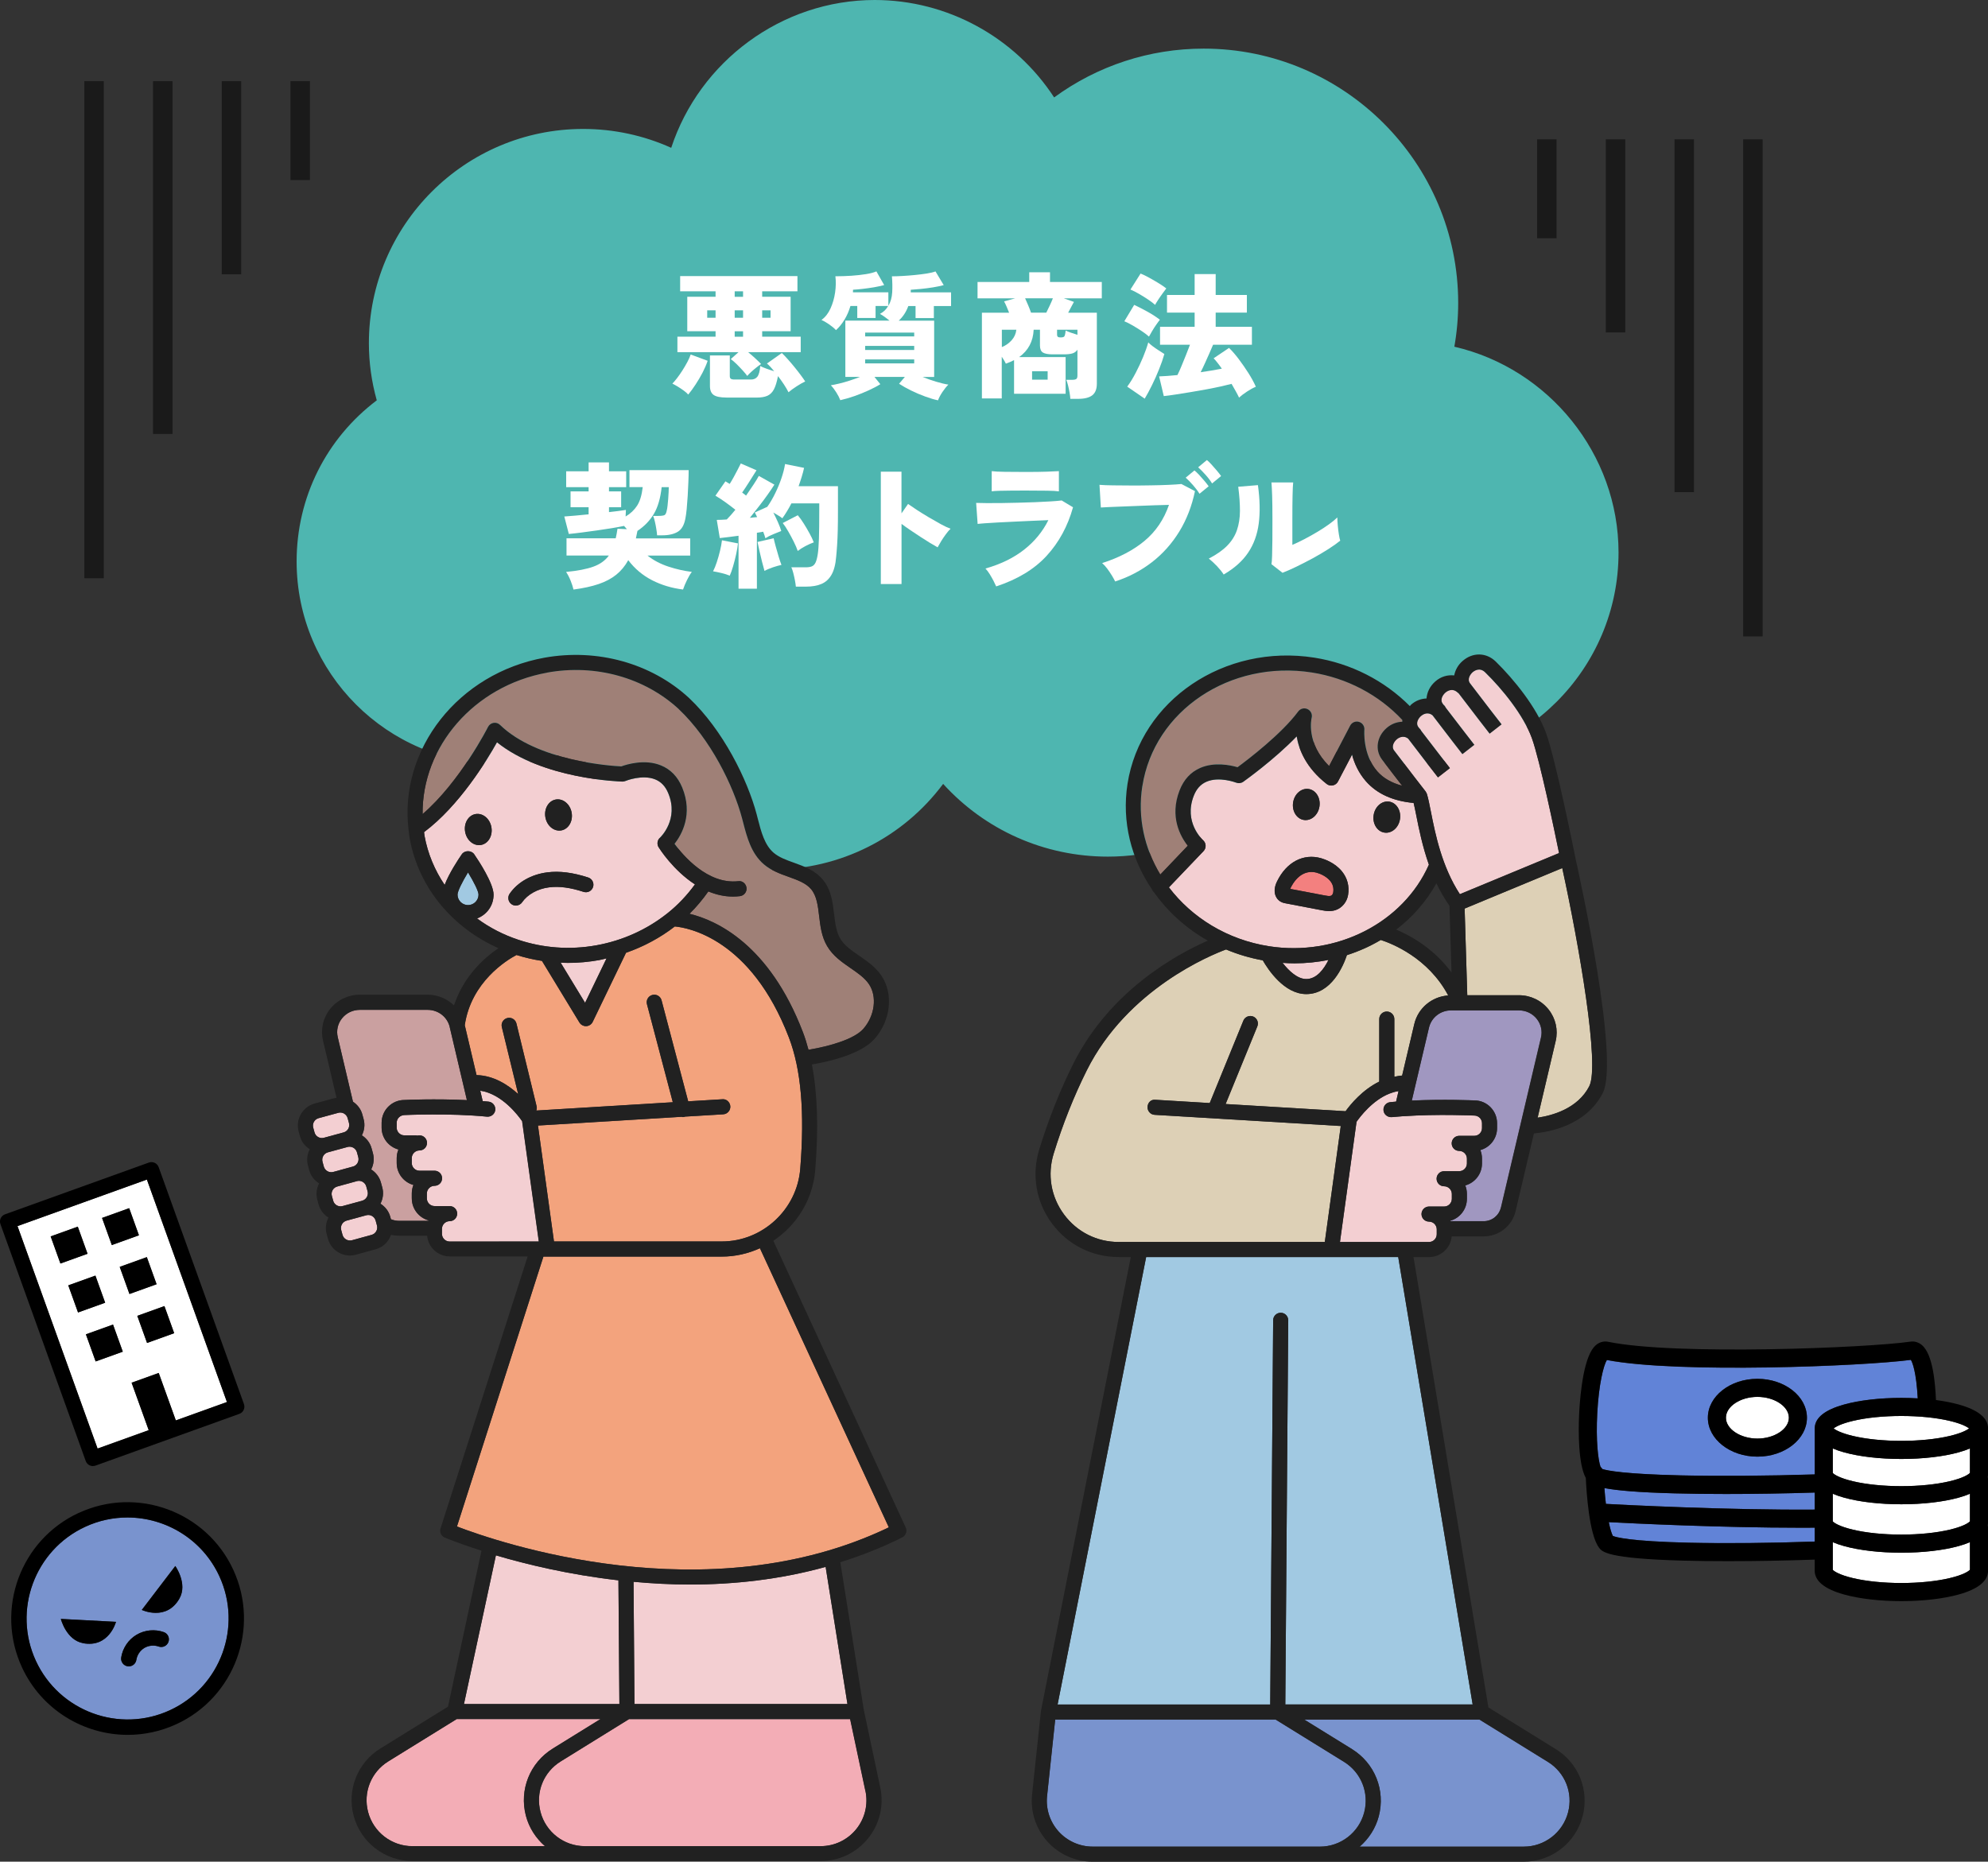 <?xml version="1.0" encoding="UTF-8"?><svg id="_レイヤー_2" xmlns="http://www.w3.org/2000/svg" viewBox="0 0 413.73 387.52"><rect x="0" y="0" width="413.73" height="387.52" fill="#333333" stroke="none"/><defs><style>.cls-1{fill:#9f8077;}.cls-2{fill:#4eb6b0;}.cls-3{fill:#7993ce;}.cls-4{fill:#f3a37d;}.cls-5{fill:#fff;}.cls-6{fill:#f3cfd2;}.cls-7{fill:#f3807f;}.cls-8{fill:#a097c0;}.cls-9{fill:#ddd0b6;}.cls-10{fill:#212121;}.cls-11{fill:#1a1a1a;}.cls-12{fill:#caa0a0;}.cls-13{fill:#6183d7;}.cls-14{fill:#a1c9e2;}.cls-15{fill:#f3adb6;}</style></defs><g id="_レイヤー_3"><rect class="cls-11" x="319.89" y="29" width="4.05" height="20.59"/><rect class="cls-11" x="334.19" y="29" width="4.05" height="40.2"/><rect class="cls-11" x="348.49" y="29" width="4.05" height="73.44"/><rect class="cls-11" x="362.78" y="29" width="4.05" height="103.47"/><rect class="cls-11" x="60.45" y="16.89" width="4.05" height="20.59"/><rect class="cls-11" x="46.15" y="16.89" width="4.05" height="40.2"/><rect class="cls-11" x="31.85" y="16.89" width="4.05" height="73.44"/><rect class="cls-11" x="17.55" y="16.89" width="4.05" height="103.47"/><path class="cls-2" d="M302.67,72.17c.53-3.01.8-6.05.8-9.09,0-29.21-23.76-52.96-52.97-52.96-11.28,0-22.11,3.57-31.12,10.16C211.23,7.78,197.21,0,182.04,0c-19.39,0-36.45,12.8-42.35,30.77-5.72-2.58-11.95-3.93-18.33-3.93-24.59,0-44.59,20-44.59,44.6,0,4.01.55,7.99,1.64,11.89-10.52,7.95-16.68,20.2-16.68,33.53,0,23.23,18.9,42.13,42.12,42.13,5.67,0,11.27-1.16,16.48-3.38,7.3,15.42,22.79,25.4,40.28,25.4,14.28,0,27.34-6.67,35.67-17.84,8.72,9.6,21.04,15.14,34.28,15.14,17.36,0,33.13-9.74,41.07-24.8,6.47,3.6,13.7,5.48,21.22,5.48,24.26,0,43.99-19.73,43.99-43.97,0-20.57-14.58-38.33-34.16-42.85Z"/><path class="cls-14" d="M97.4,181.59c-1.2,1.96-2.18,3.92-2.18,4.63,0,1.2.98,2.18,2.18,2.18s2.19-.98,2.19-2.18c0-.7-.99-2.67-2.19-4.63Z"/><path class="cls-6" d="M107.94,195.64c5.01,1.66,10.56,2.15,16.23,1.12,5.44-.98,10.48-3.29,14.65-6.59.04-.04.1-.07.14-.11,2.16-1.73,4.05-3.75,5.67-5.97-4.54-2.95-7.37-7.43-7.56-7.73-.4-.64-.28-1.47.27-1.98.16-.15,4-3.85,1.73-9.28-.6-1.43-1.48-2.37-2.7-2.86-2.69-1.1-6.15.31-6.19.32-.21.09-.42.12-.65.13-.71-.02-16.59-.53-26.1-8.18-2.18,3.91-7.87,13.24-15.18,18.7.04.24.05.49.09.73.68,3.77,2.15,7.22,4.2,10.26.9-2.39,2.84-5.33,3.57-6.38.58-.85,2-.85,2.58,0,.95,1.37,4.03,6.03,4.03,8.4s-1.43,4.19-3.44,4.96c2.58,1.91,5.5,3.41,8.64,4.45,0,0,0,0,.01,0ZM100.12,175.88c-1.51.27-2.99-.94-3.31-2.72-.32-1.77.64-3.43,2.15-3.71,1.51-.27,2.99.94,3.31,2.72.32,1.77-.64,3.43-2.15,3.71ZM115.65,166.43c1.51-.27,2.99.94,3.31,2.72.32,1.77-.64,3.43-2.15,3.71-1.51.27-2.99-.94-3.31-2.72-.32-1.77.64-3.43,2.15-3.71ZM106.47,188.22c-.71-.49-.89-1.47-.4-2.18,1.66-2.41,4.52-4.03,7.83-4.45,2.53-.32,5.31.03,8.52,1.07.82.27,1.27,1.16,1.01,1.98-.27.82-1.14,1.28-1.98,1.01-2.75-.9-5.08-1.21-7.15-.94-2.39.3-4.5,1.47-5.64,3.12-.3.44-.79.68-1.29.68-.31,0-.62-.09-.89-.28Z"/><path class="cls-6" d="M73.44,242.83c.42-.11.76-.38.97-.75.21-.37.27-.8.15-1.22l-.27-.99c-.19-.71-.84-1.18-1.55-1.18-.14,0-.28.02-.42.06l-4.08,1.11c-.85.23-1.36,1.12-1.12,1.97l.27.99c.23.85,1.12,1.35,1.97,1.12l4.08-1.12Z"/><path class="cls-4" d="M107.84,227.74l-3.4-13.94c-.21-.84.31-1.69,1.15-1.89.84-.21,1.69.31,1.89,1.15l4.2,17.24c.07.3.03.59-.06.87l28.4-1.73-5.38-20.41c-.22-.84.28-1.7,1.12-1.92.85-.23,1.7.28,1.92,1.12l5.54,21.02,7.11-.43c.84-.1,1.61.61,1.66,1.47.05.86-.61,1.61-1.47,1.66l-7.96.48s-.07.04-.11.05c-.13.04-.27.05-.4.05-.07,0-.12-.05-.18-.06l-29.91,1.82,3.33,24.13h34.92c8.47,0,15.65-6.64,16.33-15.11.95-11.78.18-20.72-2.36-27.34-7.92-20.65-21.12-22.88-23.74-23.12-3.03,2.34-6.47,4.19-10.16,5.48l-6.93,14.38c-.25.52-.76.86-1.34.89-.03,0-.05,0-.08,0-.55,0-1.05-.29-1.34-.75l-7.8-12.83c-1.81-.27-3.58-.69-5.3-1.23-2.01,1.06-9.43,5.59-10.76,14.61l2.45,10.39c3.54.09,6.52,2,8.67,3.95Z"/><path class="cls-6" d="M116.68,200.37l5.09,8.37,4.47-9.26c-.51.11-1,.26-1.51.35-2.21.4-4.4.59-6.56.59-.5,0-.98-.04-1.48-.06Z"/><path class="cls-6" d="M71.51,235.72c.41-.11.76-.38.97-.75.21-.37.27-.8.15-1.22l-.27-.99c-.11-.41-.38-.76-.75-.97-.25-.14-.52-.21-.79-.21-.14,0-.29.02-.43.06l-4.08,1.11c-.85.23-1.36,1.12-1.12,1.97l.27.99c.11.41.38.76.75.97.37.21.8.27,1.22.15l4.08-1.11Z"/><path class="cls-1" d="M101.57,151.3c.23-.44.65-.76,1.14-.84.49-.09,1,.07,1.35.42,7.72,7.5,22.91,8.53,25.24,8.64,1.16-.42,4.89-1.58,8.24-.21,2.01.82,3.49,2.35,4.42,4.56,2.35,5.63-.11,9.9-1.58,11.77,1.77,2.41,6.88,8.47,13.24,7.78.85-.15,1.64.51,1.74,1.37.1.86-.51,1.64-1.37,1.74-.49.06-.98.09-1.46.09-1.83,0-3.54-.42-5.11-1.07-1.17,1.66-2.47,3.23-3.92,4.65,5.62,1.37,16.59,6.36,23.6,24.65.44,1.15.81,2.39,1.16,3.66,4.53-.76,9.55-2.23,11.42-4.37,2.39-2.73,2.89-6.73,1.16-9.29-.89-1.32-2.31-2.3-3.81-3.33-1.81-1.25-3.68-2.54-4.89-4.59-1.16-1.96-1.42-4.16-1.67-6.29-.26-2.14-.5-4.16-1.66-5.55-1.07-1.28-2.81-1.91-4.66-2.57-1.79-.64-3.64-1.31-5.19-2.63-2.62-2.25-3.51-5.66-4.29-8.67l-.24-.91c-1.81-6.83-6.59-16.5-13.19-22.73,0,0,0-.01-.01-.02-7.12-6.55-17.32-9.38-27.35-7.57-15.29,2.77-26.08,15.48-25.93,29.45,7.81-6.72,13.56-18.02,13.62-18.15Z"/><path class="cls-4" d="M150.2,261.57h-37.11l-17.99,56.17c8.12,3.12,51.96,18.39,89.88.18l-26.83-58.1c-2.44,1.11-5.13,1.74-7.95,1.74Z"/><path class="cls-6" d="M75.39,249.94c.85-.23,1.36-1.12,1.12-1.97l-.27-.99c-.11-.42-.38-.76-.75-.97-.25-.14-.52-.21-.79-.21-.14,0-.29.02-.42.06l-4.08,1.12c-.41.11-.76.38-.97.75-.21.37-.27.8-.15,1.22l.27.99c.11.41.38.76.75.97.37.21.8.27,1.22.15l4.08-1.11Z"/><path class="cls-12" d="M85.7,249.45v-1.02c0-.63.12-1.23.34-1.77-2-.55-3.48-2.39-3.48-4.57v-1.02c0-.63.13-1.24.36-1.79-2.01-.55-3.5-2.37-3.5-4.55v-1.02c0-2.61,2.13-4.74,4.74-4.74.26-.01,6.44-.29,13.01.03l-3.56-15.13s0-.01,0-.02v-.05c-.51-2.11-2.4-3.59-4.61-3.59h-14.11c-1.47,0-2.83.65-3.73,1.79-.88,1.1-1.19,2.52-.87,3.89l3.16,13.41s0,.01,0,.02c.93.63,1.64,1.53,1.95,2.63l.27.99c.31,1.15.17,2.34-.36,3.39.96.61,1.71,1.55,2.03,2.73l.27.98c.31,1.15.17,2.34-.36,3.39.96.61,1.71,1.55,2.03,2.74l.27.98c.32,1.15.17,2.35-.37,3.41.99.63,1.73,1.57,2.04,2.72l.14.52c.54.21,1.11.33,1.69.33h6.11s.01-.06.03-.09c-2-.55-3.48-2.39-3.48-4.57Z"/><path class="cls-6" d="M108.67,233.4c-.8-1.16-4.18-5.7-8.73-6.37l.51,2.17c.41.03.81.07,1.21.11.86.09,1.49.86,1.41,1.72-.09.87-.86,1.48-1.72,1.41-7.72-.77-17.02-.34-17.12-.34-.96,0-1.68.72-1.68,1.61v1.02c0,.88.72,1.6,1.6,1.6h2.42c.08,0,.16.04.24.05.16-.02.31-.05.48-.05.87,0,1.57.7,1.57,1.57s-.7,1.57-1.57,1.57-1.6.72-1.6,1.6v1.02c0,.88.72,1.6,1.6,1.6h3.14c.87,0,1.57.7,1.57,1.57s-.7,1.57-1.57,1.57-1.6.72-1.6,1.6v1.02c0,.88.72,1.6,1.6,1.6h3.14c.87,0,1.57.7,1.57,1.57s-.7,1.57-1.57,1.57-1.6.72-1.6,1.61v1.02c0,.89.72,1.61,1.6,1.61h18.55l-3.47-25.02Z"/><path class="cls-6" d="M78.18,254.09c-.11-.41-.38-.76-.75-.97-.25-.14-.51-.21-.79-.21-.14,0-.29.02-.43.06l-4.08,1.11c-.85.23-1.36,1.12-1.12,1.97l.27.99c.23.86,1.12,1.35,1.97,1.13l4.08-1.12c.41-.11.76-.38.97-.75.21-.37.27-.8.15-1.22l-.27-.99Z"/><path class="cls-15" d="M130.93,357.84l-14.23,8.81c-3.59,2.22-5.28,6.46-4.2,10.53,1.1,4.19,4.89,7.11,9.22,7.11h49.07c2.89,0,5.59-1.29,7.41-3.53,1.82-2.25,2.52-5.16,1.92-7.98l-3.17-14.93h-46Z"/><path class="cls-6" d="M143.64,329.82c-4.07,0-8-.22-11.79-.57l.19,25.44h44.32l-4.54-28.54c-9.55,2.65-19.14,3.67-28.19,3.67Z"/><path class="cls-15" d="M115.04,363.98l9.92-6.14h-29.92l-14.24,8.81c-3.59,2.22-5.28,6.46-4.2,10.54,1.1,4.18,4.89,7.11,9.22,7.11h27.59c-1.87-1.63-3.3-3.78-3.97-6.31-1.43-5.42.82-11.05,5.59-14Z"/><path class="cls-6" d="M128.71,328.95c-10.26-1.17-19.11-3.31-25.51-5.2l-6.65,30.95h32.35l-.2-25.75Z"/><path class="cls-10" d="M116.82,172.85c1.51-.27,2.47-1.93,2.15-3.71-.32-1.77-1.8-2.99-3.31-2.72-1.51.27-2.47,1.93-2.15,3.71.32,1.77,1.8,2.99,3.31,2.72Z"/><path class="cls-10" d="M98.95,169.45c-1.51.27-2.47,1.93-2.15,3.71.32,1.77,1.8,2.99,3.31,2.72,1.51-.27,2.47-1.93,2.15-3.71-.32-1.77-1.8-2.99-3.31-2.72Z"/><path class="cls-10" d="M114.29,184.7c2.07-.27,4.4.05,7.15.94.84.27,1.71-.18,1.98-1.01.27-.82-.18-1.71-1.01-1.98-3.2-1.04-5.99-1.4-8.52-1.07-3.31.42-6.17,2.04-7.83,4.45-.49.71-.31,1.69.4,2.18.27.19.58.28.89.28.5,0,.99-.24,1.29-.68,1.14-1.66,3.25-2.82,5.64-3.12Z"/><path class="cls-10" d="M160.91,258.3c4.86-3.23,8.25-8.56,8.75-14.73.71-8.72.47-15.97-.69-21.99,3.88-.67,10.3-2.2,13.07-5.37,3.35-3.83,3.94-9.35,1.4-13.11-1.22-1.81-2.95-3-4.63-4.16-1.6-1.1-3.11-2.15-3.96-3.6-.82-1.4-1.04-3.18-1.26-5.07-.3-2.5-.61-5.09-2.37-7.19-1.61-1.93-3.85-2.73-6.01-3.51-1.6-.57-3.1-1.12-4.21-2.07-1.88-1.61-2.6-4.38-3.29-7.07l-.24-.93c-1.92-7.25-7.02-17.55-14.06-24.2,0,0,0-.02-.02-.02-7.84-7.23-19.08-10.35-30.07-8.38-17.94,3.25-30.24,19.02-28.31,35.69,0,.12.01.24.05.36.07.51.1,1.02.19,1.53,1.89,10.43,9.04,18.68,18.48,22.89-2.94,1.99-7.24,5.81-9.25,11.91-1.43-1.38-3.36-2.23-5.49-2.23h-14.11c-2.43,0-4.69,1.09-6.19,2.98-1.47,1.86-2.01,4.25-1.47,6.55l2.81,11.93c-.16.03-.32.04-.47.08l-4.08,1.11c-2.52.69-4.02,3.3-3.33,5.82l.27.99c.31,1.14,1.05,2.08,2.04,2.71-.52,1.02-.7,2.22-.37,3.41l.27.99c.32,1.18,1.09,2.09,2.05,2.71-.55,1.06-.69,2.26-.37,3.42l.27.99c.31,1.14,1.05,2.08,2.04,2.71-.52,1.02-.7,2.22-.37,3.41l.27.99c.57,2.11,2.49,3.49,4.58,3.49.41,0,.83-.05,1.24-.17l4.08-1.12c1.22-.33,2.24-1.12,2.87-2.23.14-.25.25-.51.35-.78.55.12,1.11.18,1.68.18h5.84c.22,2.41,2.23,4.31,4.7,4.31h16.22l-18.13,56.61c-.25.77.13,1.6.88,1.92.12.05,2.93,1.22,7.64,2.73l-6.97,32.46-14.05,8.69c-4.77,2.95-7.02,8.58-5.59,14,1.46,5.56,6.5,9.45,12.25,9.45h84.95c3.84,0,7.43-1.71,9.85-4.7,2.42-2.98,3.35-6.85,2.55-10.61l-3.42-16.13-4.89-30.76c4.34-1.37,8.65-3.04,12.89-5.18.76-.38,1.08-1.29.72-2.06l-27.56-59.69ZM113.88,140c10.03-1.82,20.23,1.02,27.35,7.57,0,0,0,.01.01.02,6.6,6.23,11.38,15.91,13.19,22.73l.24.91c.78,3.01,1.66,6.42,4.29,8.67,1.54,1.32,3.4,1.99,5.19,2.63,1.85.67,3.6,1.3,4.66,2.57,1.16,1.39,1.41,3.41,1.66,5.55.25,2.13.51,4.33,1.67,6.29,1.2,2.05,3.08,3.34,4.89,4.59,1.5,1.04,2.92,2.01,3.81,3.33,1.73,2.56,1.23,6.55-1.16,9.29-1.87,2.13-6.89,3.61-11.42,4.37-.34-1.28-.71-2.51-1.16-3.66-7.01-18.29-17.98-23.28-23.6-24.65,1.45-1.42,2.74-2.99,3.92-4.65,1.57.65,3.28,1.07,5.11,1.07.48,0,.97-.03,1.46-.09.86-.1,1.48-.88,1.37-1.74-.1-.86-.89-1.53-1.74-1.37-6.36.69-11.47-5.37-13.24-7.78,1.47-1.87,3.92-6.14,1.58-11.77-.92-2.21-2.41-3.75-4.42-4.56-3.35-1.37-7.09-.21-8.24.21-2.33-.11-17.52-1.14-25.24-8.64-.36-.35-.86-.51-1.35-.42-.49.08-.92.4-1.14.84-.06.13-5.81,11.43-13.62,18.15-.15-13.97,10.64-26.68,25.93-29.45ZM97.4,188.4c-1.2,0-2.18-.98-2.18-2.18,0-.7.99-2.66,2.18-4.63,1.2,1.96,2.19,3.92,2.19,4.63,0,1.2-.98,2.18-2.19,2.18ZM99.28,191.18c2-.76,3.44-2.69,3.44-4.96s-3.09-7.03-4.03-8.4c-.58-.85-2-.85-2.58,0-.72,1.04-2.67,3.98-3.57,6.38-2.05-3.04-3.52-6.49-4.2-10.26-.04-.24-.05-.49-.09-.73,7.3-5.46,13-14.79,15.18-18.7,9.51,7.65,25.4,8.16,26.1,8.18.23,0,.45-.04.65-.13.03-.02,3.49-1.42,6.19-.32,1.22.5,2.11,1.43,2.7,2.86,2.27,5.44-1.57,9.14-1.73,9.28-.55.51-.67,1.34-.27,1.98.18.29,3.01,4.78,7.56,7.73-1.62,2.23-3.51,4.25-5.67,5.97-.05.04-.1.07-.14.11-4.17,3.3-9.21,5.6-14.65,6.59-5.67,1.03-11.22.54-16.23-1.12,0,0,0,0-.01,0-3.14-1.04-6.05-2.54-8.64-4.45ZM126.23,199.49l-4.47,9.26-5.09-8.37c.49.02.98.06,1.48.06,2.16,0,4.36-.19,6.56-.59.51-.09,1.01-.24,1.51-.35ZM107.49,198.78c1.72.54,3.48.95,5.3,1.23l7.8,12.83c.29.47.8.75,1.34.75.02,0,.05,0,.08,0,.57-.03,1.09-.37,1.34-.89l6.93-14.38c3.69-1.29,7.13-3.13,10.16-5.48,2.63.24,15.82,2.47,23.74,23.12,2.54,6.62,3.31,15.57,2.36,27.34-.68,8.47-7.86,15.11-16.33,15.11h-34.92l-3.33-24.13,29.91-1.82c.07,0,.12.06.18.06.13,0,.27-.02.4-.05.04-.01.07-.04.11-.05l7.96-.48c.86-.05,1.52-.8,1.47-1.66-.05-.86-.82-1.57-1.66-1.47l-7.11.43-5.54-21.02c-.22-.83-1.07-1.35-1.92-1.12-.84.22-1.34,1.08-1.12,1.92l5.38,20.41-28.4,1.73c.09-.27.14-.56.06-.87l-4.2-17.24c-.21-.84-1.06-1.36-1.89-1.15-.84.21-1.36,1.05-1.15,1.89l3.4,13.94c-2.15-1.96-5.13-3.86-8.67-3.95l-2.45-10.39c1.33-9.03,8.75-13.55,10.76-14.61ZM66.2,236.68c-.37-.21-.64-.56-.75-.97l-.27-.99c-.23-.85.27-1.73,1.12-1.97l4.08-1.11c.14-.04.29-.06.43-.06.28,0,.55.07.79.21.37.21.64.56.75.97l.27.99c.11.41.06.84-.15,1.22-.21.37-.56.64-.97.75l-4.08,1.11c-.42.12-.85.06-1.22-.15ZM67.39,242.82l-.27-.99c-.23-.85.27-1.74,1.12-1.97l4.08-1.11c.14-.04.28-.06.42-.06.71,0,1.35.47,1.55,1.18l.27.99c.11.41.06.85-.15,1.22-.21.37-.56.64-.97.75l-4.08,1.12c-.85.23-1.73-.27-1.97-1.12ZM70.08,250.9c-.37-.21-.64-.56-.75-.97l-.27-.99c-.11-.41-.06-.85.15-1.22.21-.37.56-.64.97-.75l4.08-1.12c.14-.04.28-.06.42-.06.28,0,.55.07.79.21.37.21.64.55.75.97l.27.99c.23.85-.27,1.73-1.12,1.97l-4.08,1.11c-.42.12-.84.06-1.22-.15ZM78.3,256.29c-.21.37-.56.64-.97.75l-4.08,1.12c-.85.22-1.74-.27-1.97-1.13l-.27-.99c-.23-.85.27-1.73,1.12-1.97l4.08-1.11c.14-.04.29-.06.43-.06.28,0,.55.07.79.21.37.21.64.56.75.97l.27.99c.11.41.06.84-.15,1.22ZM89.16,254.12h-6.11c-.59,0-1.15-.12-1.69-.33l-.14-.52c-.31-1.14-1.05-2.08-2.04-2.72.54-1.06.69-2.26.37-3.41l-.27-.98c-.32-1.18-1.07-2.12-2.03-2.74.53-1.05.67-2.24.36-3.39l-.27-.98c-.32-1.18-1.07-2.12-2.03-2.73.54-1.05.68-2.24.36-3.39l-.27-.99c-.3-1.1-1.01-1.99-1.95-2.63,0,0,0-.01,0-.02l-3.16-13.41c-.32-1.37,0-2.78.87-3.89.9-1.14,2.26-1.79,3.73-1.79h14.11c2.21,0,4.1,1.48,4.6,3.59v.05s.01.01.01.02l3.56,15.13c-6.57-.32-12.75-.05-13.01-.03-2.61,0-4.74,2.13-4.74,4.74v1.02c0,2.18,1.49,4,3.5,4.55-.23.55-.36,1.16-.36,1.79v1.02c0,2.18,1.48,4.02,3.48,4.57-.22.55-.34,1.15-.34,1.77v1.02c0,2.18,1.48,4.02,3.48,4.57-.01.03-.02.06-.03.09ZM103.87,258.43h-10.29c-.88,0-1.6-.72-1.6-1.61v-1.02c0-.89.72-1.61,1.6-1.61s1.57-.7,1.57-1.57-.7-1.57-1.57-1.57h-3.14c-.88,0-1.6-.72-1.6-1.6v-1.02c0-.88.72-1.6,1.6-1.6s1.57-.7,1.57-1.57-.7-1.57-1.57-1.57h-3.14c-.88,0-1.6-.72-1.6-1.6v-1.02c0-.88.72-1.6,1.6-1.6s1.57-.7,1.57-1.57-.7-1.57-1.57-1.57c-.16,0-.32.03-.48.05-.08-.01-.15-.05-.24-.05h-2.42c-.88,0-1.6-.72-1.6-1.6v-1.02c0-.88.72-1.6,1.68-1.61.09,0,9.4-.43,17.12.34.85.07,1.63-.54,1.72-1.41.08-.86-.55-1.63-1.41-1.72-.4-.04-.81-.07-1.21-.11l-.51-2.17c4.55.67,7.93,5.22,8.73,6.37l3.47,25.02h-8.26ZM103.2,323.75c6.4,1.89,15.25,4.03,25.51,5.2l.2,25.75h-32.35l6.65-30.95ZM85.83,384.28c-4.33,0-8.11-2.92-9.22-7.11-1.07-4.08.62-8.31,4.2-10.54l14.24-8.81h29.92l-9.92,6.14c-4.77,2.95-7.02,8.58-5.59,14,.67,2.53,2.09,4.68,3.97,6.31h-27.59ZM180.1,372.77c.6,2.83-.1,5.74-1.92,7.98-1.82,2.24-4.52,3.53-7.41,3.53h-49.07c-4.33,0-8.11-2.92-9.22-7.11-1.08-4.08.61-8.31,4.2-10.53l14.23-8.81h46l3.17,14.93ZM176.36,354.7h-44.32l-.19-25.44c3.79.35,7.73.57,11.79.57,9.05,0,18.64-1.03,28.19-3.67l4.54,28.54ZM95.1,317.74l17.99-56.17h37.11c2.82,0,5.51-.63,7.95-1.74l26.83,58.1c-37.92,18.21-81.76,2.94-89.88-.18Z"/><path class="cls-5" d="M119.35,122.7c-.13-.55-.33-1.16-.6-1.84-.27-.67-.58-1.28-.94-1.81,2.39-.23,4.28-.59,5.68-1.1,1.39-.5,2.47-1.28,3.23-2.32h-8.82v-3.58h10.24c.08-.32.14-.64.2-.97.06-.32.11-.66.17-1.02l1.96.09-.6-.68c-.7.15-1.55.31-2.53.47-.99.16-2.02.32-3.1.47-1.08.15-2.13.29-3.16.43-1.02.13-1.93.24-2.7.31l-.94-3.64c.63-.04,1.38-.1,2.26-.18s1.82-.18,2.8-.27v-1.48h-3.76v-3.3h3.76v-.88h-4.67v-3.3h4.67v-1.85h4.24v1.85h3.58v3.3h-3.58v.88h2.53v3.3h-2.53v1.02c.68-.08,1.33-.15,1.93-.23.61-.08,1.14-.15,1.59-.23l-.06,1.37c1-.59,1.8-1.34,2.39-2.25.59-.91.98-2.2,1.17-3.87h-2.76v-3.53h12.32c0,.7-.02,1.53-.06,2.48-.04.95-.09,1.92-.14,2.9-.06.99-.13,1.9-.21,2.73-.08.83-.18,1.49-.27,1.96-.25,1.35-.77,2.27-1.58,2.76-.81.49-1.89.74-3.26.74h-1.05c-.02-.36-.07-.8-.16-1.32-.08-.52-.18-1.03-.3-1.54-.11-.5-.24-.9-.37-1.18h1.08c.66,0,1.1-.06,1.31-.18.21-.12.36-.45.46-.98.06-.23.11-.55.16-.98.05-.43.09-.89.13-1.38.04-.49.07-.97.09-1.42.02-.46.03-.81.03-1.05h-1.48c-.25,2.3-.78,4.14-1.61,5.55-.83,1.4-1.97,2.59-3.43,3.56-.06.27-.11.53-.16.78-.05.26-.1.52-.16.78h11.3v3.58h-8.88c1.25.99,2.7,1.75,4.34,2.29,1.64.54,3.27.91,4.88,1.1-.32.42-.65.98-1,1.69s-.62,1.37-.83,1.98c-2.33-.28-4.48-.93-6.44-1.93-1.96-1.01-3.62-2.4-4.96-4.18-.66,1.21-1.5,2.22-2.5,3.03-1.01.81-2.23,1.46-3.68,1.95-1.45.49-3.19.87-5.22,1.14Z"/><path class="cls-5" d="M151.87,119.83c-.47-.21-1.05-.39-1.72-.55-.67-.16-1.26-.28-1.75-.36.27-.51.52-1.14.77-1.89.25-.75.47-1.53.67-2.35.2-.82.34-1.56.41-2.22l3.33.65c-.06.63-.18,1.37-.37,2.23-.19.86-.4,1.7-.64,2.52-.24.82-.47,1.47-.7,1.96ZM153.7,122.56v-11.04c-.72.1-1.41.18-2.08.27-.66.09-1.27.16-1.82.21l-.63-3.78c.59,0,1.28-.03,2.08-.09.27-.27.55-.57.85-.91.3-.34.62-.71.94-1.11-.59-.47-1.25-.98-1.99-1.51-.74-.53-1.46-1.01-2.16-1.42l2.08-2.99c.13.08.27.16.43.26.15.1.3.19.46.28.27-.42.54-.89.83-1.41.28-.52.56-1.04.83-1.56.27-.52.48-.95.65-1.29l3.27,1.42c-.51.82-1.03,1.64-1.55,2.46-.52.83-1,1.55-1.44,2.18.15.11.3.22.44.33.14.1.27.2.38.3.55-.8,1.07-1.56,1.55-2.29.48-.73.85-1.33,1.1-1.81l3.24,1.82c-.38.61-.85,1.3-1.41,2.09-.56.79-1.16,1.6-1.81,2.43-.65.83-1.27,1.63-1.88,2.39.27-.04.52-.07.77-.09.25-.02.49-.04.74-.06l-.48-.97,2.59-1.17c.59-.83,1.14-1.77,1.65-2.82.51-1.04.95-2.1,1.31-3.17.36-1.07.61-2.04.74-2.92l3.96.8c-.13.61-.3,1.23-.5,1.88-.2.65-.41,1.29-.64,1.93h8.19v5.04c0,1.56-.01,2.91-.04,4.07-.03,1.16-.07,2.18-.13,3.07-.06.89-.12,1.73-.2,2.5-.13,1.61-.46,2.87-.98,3.77-.52.9-1.22,1.54-2.11,1.91s-1.94.55-3.17.55h-2.13c-.04-.4-.1-.84-.2-1.34-.1-.49-.2-.98-.33-1.47-.12-.48-.26-.89-.41-1.21h2.99c.53,0,.96-.07,1.28-.2.32-.13.58-.4.77-.8.19-.4.34-.99.46-1.76.11-.72.19-1.79.24-3.2.05-1.41.07-3.38.07-5.9v-1.45h-5.8c-.28.55-.58,1.09-.9,1.61-.31.52-.64,1.02-.98,1.49-.27-.21-.56-.41-.9-.61-.33-.2-.66-.39-.98-.58.34.66.66,1.34.97,2.03.3.69.53,1.29.68,1.81-.47.19-1.03.41-1.66.67-.64.26-1.18.54-1.64.84-.06-.21-.12-.43-.2-.65-.08-.23-.16-.46-.26-.71-.19.04-.4.08-.63.11-.23.04-.46.08-.68.11v11.64h-3.81ZM159.1,118.83c-.13-.47-.3-1.1-.5-1.86-.2-.77-.38-1.54-.55-2.3-.17-.77-.3-1.39-.4-1.86l3.36-.77c.09.44.24,1.01.43,1.71.19.7.39,1.41.61,2.12.22.71.41,1.29.58,1.72-.49.1-1.1.27-1.81.51-.71.25-1.29.49-1.72.74ZM166.02,114.68c-.19-.55-.46-1.19-.82-1.91-.36-.72-.74-1.44-1.15-2.15-.41-.71-.79-1.29-1.15-1.75l3.13-1.62c.42.49.83,1.07,1.25,1.74.42.66.81,1.33,1.18,2.01.37.67.67,1.3.9,1.89-.53.19-1.11.45-1.74.78-.63.33-1.16.67-1.59,1.01Z"/><path class="cls-5" d="M183.31,121.54v-23.36h4.3v8.68l1.37-1.96c.46.32,1.07.74,1.83,1.24.77.5,1.59,1.01,2.48,1.54.88.52,1.73,1,2.53,1.44.81.44,1.47.75,2.01.94-.3.28-.63.66-.98,1.14-.35.47-.68.96-.98,1.45-.3.49-.55.92-.74,1.28-.42-.23-.94-.54-1.58-.92-.64-.39-1.31-.82-2.02-1.28-.71-.46-1.41-.93-2.09-1.39-.68-.46-1.29-.9-1.82-1.29v12.52h-4.3Z"/><path class="cls-5" d="M207.33,122.08c-.15-.34-.35-.74-.58-1.2-.24-.46-.5-.91-.78-1.37-.28-.46-.58-.84-.88-1.17,3.15-.89,5.82-2.19,8.01-3.9,2.19-1.71,3.88-3.77,5.08-6.17-1.02.04-2.14.09-3.36.14-1.21.06-2.43.11-3.66.17-1.22.06-2.37.11-3.44.17-1.07.06-1.99.11-2.75.17-.76.06-1.26.1-1.51.14l-.31-4.38c.55.02,1.28.03,2.18.04.9,0,1.92,0,3.04-.01,1.13-.02,2.3-.04,3.51-.07,1.21-.03,2.39-.07,3.54-.11,1.15-.05,2.21-.1,3.17-.16.97-.06,1.75-.12,2.36-.2l2.36,1.42c-1.1,3.95-2.93,7.31-5.49,10.1-2.56,2.79-6.06,4.91-10.5,6.37ZM206.39,102.28v-4.21c.57.08,1.45.12,2.65.14,1.19.02,2.68.03,4.47.03s3.18-.02,4.37-.06c1.19-.04,2.02-.08,2.49-.11v4.21c-.49-.08-1.29-.12-2.4-.14-1.11-.02-2.59-.03-4.45-.03-.99,0-1.96,0-2.93.01-.97,0-1.83.02-2.57.04-.75.02-1.29.06-1.61.11Z"/><path class="cls-5" d="M232.08,121.03c-.15-.32-.38-.73-.67-1.21-.29-.48-.62-.96-.97-1.44-.35-.47-.71-.86-1.07-1.17,3.55-1.14,6.49-2.68,8.82-4.62,2.33-1.94,4.03-4.44,5.09-7.5-.93.02-1.96.05-3.09.09-1.13.04-2.27.08-3.43.13-1.16.05-2.26.09-3.3.13-1.04.04-1.95.08-2.72.11-.77.04-1.31.07-1.64.09l-.28-4.72c.74.06,1.69.1,2.85.11,1.16.02,2.4.03,3.74.03s2.67,0,4-.03c1.33-.02,2.56-.05,3.7-.1,1.14-.05,2.06-.11,2.76-.18l2.82,1.48c-.65,3.11-1.73,5.91-3.26,8.41-1.53,2.49-3.42,4.62-5.68,6.37-2.26,1.75-4.82,3.1-7.68,4.03ZM249.64,102.79c-.36-.59-.82-1.2-1.37-1.82-.55-.63-1.05-1.14-1.51-1.54l1.82-1.51c.27.21.59.52.97.92.38.41.75.83,1.12,1.27.37.44.66.81.87,1.11l-1.91,1.56ZM252.25,100.63c-.36-.59-.82-1.2-1.38-1.82-.56-.63-1.07-1.14-1.52-1.54l1.82-1.51c.27.21.59.52.97.94.38.42.75.84,1.12,1.28.37.44.66.81.87,1.11l-1.88,1.54Z"/><path class="cls-5" d="M254.67,119.6c-.34-.55-.81-1.13-1.39-1.75-.59-.62-1.16-1.14-1.71-1.58,1.61-.83,2.89-1.73,3.83-2.69.94-.96,1.61-2.03,2.02-3.22.41-1.19.62-2.52.63-4,0-1.48-.11-3.16-.36-5.04l4.1-.34c.42,3.02.47,5.68.17,7.99-.3,2.31-1.04,4.34-2.21,6.07-1.17,1.74-2.86,3.25-5.08,4.54ZM266.91,119.23l-2.3-1.79c.06-.28.1-.87.13-1.75.03-.88.05-1.99.06-3.33,0-1.34.01-2.82.01-4.45,0-2.01-.02-3.6-.06-4.77-.04-1.17-.09-2.07-.14-2.72h4.52c-.06.49-.1,1.4-.13,2.73-.03,1.33-.04,2.84-.04,4.52v5.75c.8-.34,1.65-.75,2.55-1.22.9-.47,1.79-.97,2.66-1.49.87-.52,1.67-1.04,2.39-1.56.72-.52,1.31-1,1.76-1.44,0,.47.03,1.04.09,1.69.06.65.13,1.27.23,1.85.09.58.19,1.01.28,1.29-.65.53-1.47,1.12-2.48,1.76-1.01.65-2.09,1.28-3.24,1.91-1.16.63-2.29,1.2-3.39,1.74-1.1.53-2.07.96-2.9,1.28Z"/><path class="cls-5" d="M143.23,82.13c-.21-.25-.51-.52-.91-.81-.4-.29-.82-.57-1.25-.84-.44-.27-.82-.47-1.14-.63.28-.28.61-.67.98-1.15.37-.48.74-1.01,1.11-1.59.37-.58.71-1.16,1.02-1.74.31-.58.54-1.1.7-1.58l3.53,1.31c-.25.76-.6,1.57-1.05,2.45-.46.87-.94,1.71-1.47,2.5-.52.8-1.03,1.49-1.52,2.08ZM155.52,78.26c-.23-.32-.55-.71-.97-1.17-.42-.46-.85-.9-1.29-1.34-.45-.44-.84-.77-1.18-1l1.62-1.45h-12.72v-3.22h7.94v-1.14h-5.89v-7.17h5.89v-1.14h-7.37v-3.16h24.41v3.16h-7.34v1.14h5.92v7.17h-5.92v1.14h8.02v3.22h-10.95c.47.38.97.81,1.48,1.28.51.47.92.87,1.22,1.19-.28.19-.61.43-.98.73-.37.29-.73.6-1.07.91-.34.31-.62.59-.82.84ZM147.18,66.14h1.74v-1.54h-1.74v1.54ZM151.17,82.75c-1.25,0-2.13-.18-2.65-.54-.51-.36-.77-.98-.77-1.85v-6.37h4.13v4.3c0,.25.07.43.2.54.13.11.4.17.8.17h3.41c.57,0,1.01-.19,1.32-.58.31-.39.52-1.13.61-2.23.32.17.75.36,1.29.55.54.2,1.08.37,1.61.53-.27-.32-.53-.62-.78-.9-.26-.27-.5-.51-.73-.7l3.1-2.19c.38.36.8.8,1.25,1.31.46.51.92,1.05,1.38,1.62.46.57.89,1.11,1.28,1.64.39.52.71.97.95,1.35-.49.23-1.08.56-1.76,1-.68.44-1.25.85-1.71,1.25-.25-.49-.56-1.03-.95-1.62-.39-.59-.8-1.17-1.24-1.74-.23,1.19-.51,2.12-.85,2.76-.34.64-.8,1.09-1.37,1.34-.57.25-1.32.37-2.25.37h-6.29ZM152.9,61.78h1.74v-1.14h-1.74v1.14ZM152.9,66.14h1.74v-1.54h-1.74v1.54ZM152.9,70.09h1.74v-1.14h-1.74v1.14ZM158.62,66.14h1.74v-1.54h-1.74v1.54Z"/><path class="cls-5" d="M195.18,83.32c-.74-.15-1.61-.41-2.6-.77-1-.36-1.98-.78-2.94-1.25-.97-.47-1.81-.95-2.53-1.42l1.2-1.42h-6.32l1.22,1.51c-.66.42-1.47.84-2.42,1.28-.95.44-1.94.83-2.97,1.2-1.03.36-2.02.64-2.94.85-.19-.49-.46-1.03-.83-1.61-.36-.58-.74-1.08-1.14-1.49.47-.08,1.05-.19,1.74-.36.68-.16,1.4-.36,2.16-.61.76-.25,1.48-.5,2.16-.77h-3.04v-11.72h9.19c-.32-.27-.67-.53-1.04-.8-.37-.27-.69-.46-.95-.6.76-.4,1.33-.95,1.71-1.65h-2.62v2.5h-3.81v-2.5h-1.42c-.3,1.04-.72,2-1.25,2.87-.53.87-1.12,1.59-1.76,2.16-.32-.36-.78-.75-1.38-1.17-.6-.42-1.14-.73-1.64-.94.8-.59,1.43-1.39,1.89-2.42.46-1.02.78-2.13.95-3.31.17-1.19.19-2.31.06-3.37,1.12,0,2.23-.04,3.34-.11,1.11-.08,2.12-.19,3.04-.34.92-.15,1.64-.34,2.15-.57l1.62,2.85c-.63.17-1.33.32-2.12.46-.79.13-1.56.24-2.33.33-.77.09-1.45.15-2.03.18,0,.08,0,.16-.01.26,0,.1-.01.19-.01.28h7.37v2.82c.47-.82.74-1.75.8-2.82.06-1.06.04-2.17-.06-3.33.61,0,1.33-.02,2.16-.07.83-.05,1.7-.11,2.59-.2s1.72-.19,2.49-.31c.77-.12,1.38-.27,1.83-.44l1.71,2.85c-.63.17-1.38.33-2.25.47-.87.14-1.73.25-2.56.33-.83.08-1.52.13-2.05.17v.54h8.39v2.85h-3.58v2.5h-3.81v-2.5h-1.51c-.23.63-.51,1.19-.84,1.69-.33.5-.72.95-1.15,1.35h7.37v11.72h-2.39c.89.36,1.82.69,2.79.98.97.29,1.82.5,2.56.61-.42.42-.83.93-1.24,1.54-.41.61-.72,1.19-.92,1.74ZM180.05,70.03h10.21v-.8h-10.21v.8ZM180.05,72.85h10.21v-.85h-10.21v.85ZM180.05,75.64h10.21v-.83h-10.21v.83Z"/><path class="cls-5" d="M222.75,83.01c-.02-.36-.07-.79-.16-1.29-.09-.5-.19-1-.31-1.49-.12-.49-.25-.88-.38-1.17h1.28c.38,0,.65-.06.81-.17.16-.11.24-.35.24-.71v-5.38c-.28.4-.65.66-1.1.78-.45.12-1.03.18-1.75.18h-2.33c-.93,0-1.6-.13-2.01-.38-.41-.26-.61-.74-.61-1.47v-3.27h-1.31c-.11,2.43-1.12,4.32-3.02,5.69h9.67v7.63h-10.73v-7c-.25.13-.51.26-.8.38-.28.12-.59.24-.91.36-.09-.21-.22-.44-.37-.7-.15-.26-.31-.51-.48-.75v8.68h-4.13v-17.84h5.66c-.17-.44-.35-.87-.54-1.31-.19-.44-.36-.79-.51-1.05l2.33-.63h-7.85v-3.41h10.76v-2.02h4.32v2.02h10.78v3.41h-7.91l2.11.74c-.13.25-.31.57-.53.98-.22.41-.44.83-.67,1.27h5.97v14.77c0,1.12-.32,1.93-.95,2.42-.64.49-1.61.74-2.92.74h-1.68ZM208.5,72.25c.82-.34,1.5-.82,2.05-1.44.55-.62.87-1.34.97-2.18h-3.02v3.61ZM214.56,65.08h3.19c.23-.46.47-.96.73-1.51.26-.55.47-1.04.64-1.48h-5.78c.19.42.4.9.63,1.44.23.54.43,1.06.6,1.55ZM214.79,79.03h3.24v-1.76h-3.24v1.76ZM220.82,70.23c.34,0,.57-.07.68-.21s.21-.55.28-1.21c.27.13.63.28,1.1.44.46.16.92.31,1.35.44v-1.05h-4.24v1c0,.23.06.38.17.47.11.09.33.13.65.13Z"/><path class="cls-5" d="M239.11,70.06c-.32-.3-.79-.66-1.41-1.08-.62-.42-1.26-.82-1.93-1.21-.67-.39-1.27-.69-1.78-.9l2.05-3.41c.89.42,1.83.9,2.82,1.45.99.55,1.83,1.1,2.53,1.65-.19.23-.44.56-.75,1.01-.31.45-.61.9-.88,1.37-.28.46-.49.84-.64,1.12ZM238.23,82.98l-3.64-2.5c.61-.82,1.19-1.77,1.76-2.86.57-1.09,1.09-2.2,1.55-3.31.46-1.12.82-2.13,1.07-3.04.21.23.52.49.92.8.41.3.83.6,1.28.88s.83.53,1.15.74c-.28.99-.65,2.05-1.11,3.19-.46,1.14-.94,2.24-1.47,3.3-.52,1.06-1.03,2-1.52,2.82ZM240.39,63.46c-.32-.3-.79-.66-1.41-1.08-.62-.42-1.26-.82-1.94-1.21-.67-.39-1.27-.69-1.78-.9l2.11-3.33c.53.21,1.15.51,1.85.9.7.39,1.38.78,2.02,1.18.64.4,1.14.74,1.48,1.02-.19.25-.44.58-.75,1.01-.31.43-.62.86-.91,1.31-.29.45-.52.81-.67,1.1ZM257.86,82.75c-.17-.36-.39-.79-.67-1.29-.27-.5-.57-1.03-.9-1.58v.03c-.59.15-1.33.33-2.23.53-.9.2-1.89.4-2.96.6-1.07.2-2.16.39-3.26.57-1.1.18-2.14.35-3.12.5-.98.15-1.82.27-2.52.34l-.97-4.1c.53-.02,1.12-.05,1.78-.1.65-.05,1.33-.11,2.03-.18.27-.53.55-1.16.85-1.89.3-.73.61-1.48.92-2.26.31-.78.59-1.5.84-2.16h-6.23v-3.73h7.2v-2.96h-5.75v-3.67h5.75v-4.35h4.38v4.35h6.49v3.67h-6.49v2.96h7.54v3.73h-8.08c-.23.55-.49,1.17-.8,1.85-.3.68-.61,1.36-.91,2.03-.3.67-.6,1.29-.88,1.84.8-.11,1.57-.23,2.32-.36.75-.12,1.45-.25,2.09-.38-.3-.44-.6-.84-.9-1.22-.29-.38-.56-.69-.81-.94l3.21-2.16c.65.63,1.32,1.4,2.02,2.33.7.93,1.37,1.9,2.01,2.9.64,1.01,1.15,1.95,1.55,2.85-.59.25-1.2.58-1.83,1-.64.42-1.2.84-1.69,1.28Z"/><path class="cls-9" d="M279.03,234.39l-38.74-2.33c-.86-.05-1.52-.8-1.47-1.66.05-.87.7-1.59,1.66-1.47l11.28.68,7-17.15c.33-.8,1.24-1.18,2.05-.86.8.33,1.19,1.24.86,2.05l-6.6,16.16,24.96,1.5c1.02-1.42,3.5-4.44,7.01-6.17v-13.01c0-.87.7-1.57,1.57-1.57s1.57.7,1.57,1.57v12.01c.54-.1,1.06-.23,1.62-.25l2.53-10.72c.79-3.35,3.65-5.71,7.06-5.96-4.17-7.87-11.79-10.83-14.03-11.55-2.2,1.31-4.56,2.36-7.05,3.16-.77,2.3-3.24,8.11-8.46,8.11-4.58,0-7.94-5.09-9.05-7.03-2.68-.48-5.24-1.25-7.64-2.26-3.05,1.12-20.52,8.19-29.01,25.21-2.68,5.38-4.99,11.2-6.87,17.3-1.34,4.37-.56,8.97,2.15,12.64,2.69,3.64,6.84,5.74,11.38,5.74h42.9l3.32-24.13Z"/><path class="cls-3" d="M281.35,364.07c4.77,2.95,7.01,8.58,5.59,14-.67,2.53-2.09,4.68-3.97,6.31h34.14c4.33,0,8.11-2.92,9.22-7.11,1.08-4.08-.61-8.31-4.2-10.54l-14.24-8.81h-36.47l9.93,6.14Z"/><path class="cls-6" d="M302.15,248.52c0-.88-.72-1.6-1.6-1.6s-1.57-.7-1.57-1.57.7-1.57,1.57-1.57h3.14c.88,0,1.6-.72,1.6-1.6v-1.02c0-.88-.72-1.6-1.6-1.6s-1.57-.7-1.57-1.57.7-1.57,1.57-1.57h3.14c.88,0,1.6-.72,1.6-1.6v-1.02c0-.88-.72-1.6-1.6-1.6-.15,0-7.68-.35-14.8.14-.03,0-.06,0-.09,0l-2.32.19c-.86.04-1.62-.56-1.69-1.42-.08-.86.55-1.62,1.41-1.7.4-.04.81-.07,1.21-.11l.51-2.19c-.63.09-1.23.28-1.82.5,0,0-.01,0-.02,0-3.58,1.39-6.21,4.9-6.9,5.89l-3.45,25.02h18.54c.88,0,1.6-.72,1.6-1.61v-1.02c0-.89-.72-1.61-1.6-1.61s-1.57-.7-1.57-1.57.7-1.57,1.57-1.57h3.14c.88,0,1.6-.72,1.6-1.6v-1.02Z"/><path class="cls-14" d="M287.12,261.66h-48.59l-18.43,93.13h44.25l.61-79.98c0-.86.71-1.56,1.57-1.56h.01c.87,0,1.56.71,1.56,1.58l-.61,79.95h38.99l-15.49-93.13h-3.87Z"/><path class="cls-9" d="M304.81,189.12l.55,18.04h10.74c2.43,0,4.69,1.09,6.19,2.98,1.47,1.86,2.01,4.25,1.47,6.55l-3.76,15.96c2.95-.43,8.34-1.84,10.76-6.57,2.22-4.33-2.13-29.37-5.63-45.39l-20.31,8.43Z"/><path class="cls-8" d="M319.83,212.09c-.9-1.14-2.26-1.79-3.73-1.79h-14.12c-2.21,0-4.1,1.48-4.6,3.59l-3.58,15.19c6.57-.32,12.77-.05,13.08-.03h0c2.54,0,4.67,2.12,4.67,4.74v1.02c0,2.18-1.48,4.02-3.48,4.57.22.55.34,1.15.34,1.77v1.02c0,2.18-1.48,4.02-3.48,4.57.22.55.34,1.15.34,1.77v1.02c0,2.18-1.48,4.02-3.48,4.57.01.03.02.06.03.09h6.93c1.73,0,3.21-1.17,3.6-2.85l8.33-35.38c.32-1.37,0-2.78-.87-3.89Z"/><path class="cls-3" d="M279.7,366.74l-14.24-8.81h-45.87l-1.69,15.91c-.29,2.68.59,5.37,2.39,7.38,1.8,2,4.39,3.16,7.09,3.16h47.29c4.33,0,8.11-2.92,9.22-7.11,1.07-4.08-.62-8.31-4.2-10.54Z"/><path class="cls-6" d="M290.13,156.22c2.7,3.58,6.55,8.52,6.55,8.52.06.07.08.16.13.24.04.07.08.14.11.21,0,.02.02.03.02.04.3.95.55,2.22.86,3.83.9,4.57,2.27,11.33,6.01,17.06l20.64-8.56c-.9-4.42-4.02-19.42-5.66-23.93-1.75-4.82-6.17-10.23-9.72-13.7-1.16-1.13-2.31-.28-2.64,0-.47.41-1.17,1.42-.5,2.31,2.7,3.58,6.55,8.52,6.55,8.52l-2.48,1.93s-3.76-4.83-6.47-8.42c-.05-.04-.1-.05-.14-.09-1.16-1.13-2.31-.29-2.63,0-.47.41-1.18,1.42-.51,2.31.06.08.13.17.19.25.02.02.05.03.08.05.15.14.25.31.33.49,2.64,3.48,5.96,7.74,5.96,7.74l-2.48,1.93s-3.52-4.52-6.2-8.06c-1.09-.88-2.13-.12-2.44.15-.47.41-1.17,1.42-.51,2.31.06.08.13.17.19.25.02.02.05.03.07.05.14.14.24.3.32.47,2.64,3.48,5.96,7.75,5.97,7.75l-2.48,1.93s-3.52-4.52-6.2-8.06c-1.09-.87-2.13-.12-2.44.15-.47.41-1.18,1.42-.51,2.31Z"/><path class="cls-6" d="M297.37,179.99c-1.34-3.8-2.08-7.47-2.64-10.31-.19-.99-.37-1.82-.54-2.54-4.24-.39-7.61-1.87-9.94-4.53-1.53-1.75-2.39-3.73-2.88-5.52l-2.92,5.58c-.21.41-.6.71-1.06.81-.46.1-.93,0-1.3-.3-4.25-3.33-5.77-7.05-6.24-9.9-4.65,4.84-10.8,9.22-11.12,9.45-.43.3-.99.37-1.48.18-.04-.01-3.53-1.35-6.2-.18-1.2.53-2.06,1.48-2.62,2.92-2.14,5.49,1.78,9.1,1.95,9.25.32.29.51.69.52,1.11.02.43-.14.84-.43,1.15l-7.21,7.55c4.76,6.27,12.09,10.88,20.8,12.25,14.11,2.21,27.97-4.92,33.3-16.97ZM289.12,166.86c1.51.24,2.51,1.87,2.23,3.65-.28,1.78-1.73,3.03-3.25,2.79-1.51-.24-2.51-1.87-2.23-3.65.28-1.78,1.73-3.03,3.25-2.79ZM272.36,164.23c1.51.24,2.51,1.87,2.23,3.65-.28,1.78-1.73,3.03-3.25,2.79-1.51-.24-2.51-1.87-2.23-3.65.28-1.78,1.73-3.03,3.25-2.79ZM265.77,183.46c1.96-4.02,5.48-5.86,9.16-4.82.82.24,2.89.97,4.33,2.72h0c1.14,1.4,1.59,3.1,1.29,4.92-.24,1.47-1.26,2.7-2.59,3.15-.46.15-.92.21-1.35.21-.6,0-1.15-.11-1.61-.19l-7.48-1.43c-.35-.06-1.32-.24-1.89-1.22-.53-.9-.48-2.09.14-3.35Z"/><path class="cls-7" d="M276.96,186.47c.16-.06.43-.28.49-.68.15-.93-.05-1.72-.63-2.42-.72-.87-1.89-1.45-2.76-1.7-2.18-.62-4.19.54-5.48,3.18-.03.06-.06.13-.08.18l7.09,1.35c.51.1,1.04.2,1.36.09Z"/><path class="cls-1" d="M245.51,164.51c.87-2.23,2.32-3.8,4.31-4.67,2.93-1.28,6.22-.59,7.75-.14,2.15-1.58,9.16-6.92,12.63-11.61.45-.61,1.27-.81,1.94-.48.68.32,1.03,1.08.85,1.81-.06.22-1.21,5.27,3.63,10.03l4.39-8.41c.35-.66,1.12-.99,1.83-.78.72.21,1.19.9,1.12,1.65,0,.05-.42,5.12,2.69,8.65,1.27,1.45,3.03,2.42,5.16,2.99-1.28-1.66-2.85-3.7-4.17-5.44-1.51-2-1.11-4.75.94-6.56.99-.87,2.14-1.28,3.28-1.32,0-.12-.02-.25,0-.37-4.87-5.22-11.51-8.74-18.82-9.88-17.01-2.66-32.81,7.95-35.28,23.65-1.03,6.55.45,12.96,3.73,18.41l5.72-6c-1.52-1.93-3.83-6.04-1.69-11.53Z"/><path class="cls-6" d="M271.85,203.79c2.2,0,3.71-2.12,4.63-3.98-2.3.46-4.66.71-7.08.71-.82,0-1.65-.04-2.48-.1,1.3,1.68,3.1,3.37,4.92,3.37Z"/><path class="cls-10" d="M271.35,170.68c1.51.24,2.97-1.01,3.25-2.79.28-1.78-.72-3.42-2.23-3.65-1.51-.24-2.97,1.01-3.25,2.79-.28,1.78.72,3.42,2.23,3.65Z"/><path class="cls-10" d="M288.11,173.31c1.51.24,2.97-1.01,3.25-2.79.28-1.78-.72-3.42-2.23-3.65-1.51-.24-2.97,1.01-3.25,2.79-.28,1.78.72,3.42,2.23,3.65Z"/><path class="cls-10" d="M267.53,188.03l7.48,1.43c.46.09,1.01.19,1.61.19.43,0,.89-.06,1.35-.21,1.33-.45,2.35-1.68,2.59-3.15.3-1.82-.15-3.52-1.29-4.92h0c-1.44-1.75-3.5-2.49-4.33-2.73-3.68-1.05-7.2.8-9.16,4.82-.62,1.26-.67,2.45-.14,3.35.57.98,1.54,1.16,1.89,1.22ZM268.59,184.84c1.29-2.64,3.3-3.79,5.48-3.18.86.25,2.04.82,2.76,1.7.57.7.78,1.49.63,2.42-.07.4-.33.63-.49.68-.33.11-.85,0-1.36-.09l-7.09-1.35c.02-.06.05-.12.08-.18Z"/><path class="cls-10" d="M327.79,178.18c-.21-1.04-4.05-20.15-6.04-25.61-1.93-5.31-6.68-11.16-10.47-14.87-1.97-1.92-4.81-1.96-6.91-.1-.96.84-1.52,1.9-1.73,2.99-1.36-.15-2.76.22-3.94,1.26-1.12.99-1.73,2.26-1.82,3.54-1.14.04-2.28.45-3.25,1.32-.09.08-.13.19-.22.27-5.28-5.32-12.26-8.89-19.9-10.09-18.69-2.92-36.13,8.85-38.86,26.27-1.24,7.93.79,15.66,5.12,22.02.08.2.2.4.37.56.02.02.04.02.05.03,2.87,4.04,6.67,7.49,11.17,10.03-6.39,2.8-20.38,10.37-28.01,25.65-2.76,5.53-5.13,11.51-7.06,17.78-1.64,5.33-.68,10.95,2.62,15.42,3.29,4.45,8.36,7.01,13.9,7.01h2.52l-18.68,94.4s0,.04,0,.07c0,.03-.02.05-.02.07l-1.84,17.31c-.38,3.57.78,7.14,3.18,9.81,2.4,2.67,5.83,4.2,9.42,4.2h89.72c5.75,0,10.79-3.88,12.25-9.44,1.43-5.43-.82-11.05-5.59-14l-14.01-8.67-15.59-93.74h3.23c2.47,0,4.5-1.9,4.72-4.31h6.64c3.19,0,5.93-2.17,6.66-5.27l3.81-16.16c3.06-.27,10.84-1.61,14.32-8.39,3.58-6.98-4.8-45.02-5.77-49.34,0,0,0,0,0,0ZM293.07,153.76c2.68,3.54,6.2,8.06,6.2,8.06l2.48-1.93s-3.32-4.27-5.97-7.75c-.08-.17-.18-.33-.32-.47-.02-.02-.05-.03-.07-.05-.06-.08-.13-.17-.19-.25-.67-.88.04-1.89.51-2.31.31-.27,1.35-1.03,2.44-.15,2.68,3.54,6.2,8.06,6.2,8.06l2.48-1.93s-3.31-4.26-5.96-7.74c-.08-.18-.18-.34-.33-.49-.02-.02-.05-.03-.08-.05-.06-.08-.13-.17-.19-.25-.67-.88.04-1.89.51-2.31.32-.29,1.47-1.13,2.63,0,.04.04.1.06.14.09,2.71,3.59,6.47,8.42,6.47,8.42l2.48-1.93s-3.85-4.94-6.55-8.52c-.67-.88.04-1.89.5-2.31.32-.28,1.48-1.14,2.64,0,3.55,3.46,7.96,8.88,9.72,13.7,1.64,4.51,4.76,19.51,5.66,23.93l-20.64,8.56c-3.74-5.73-5.11-12.49-6.01-17.06-.32-1.61-.57-2.88-.86-3.83,0-.02-.02-.03-.02-.04-.03-.08-.07-.14-.11-.21-.04-.08-.07-.17-.13-.24,0,0-3.85-4.95-6.55-8.52-.67-.89.04-1.9.51-2.31.31-.28,1.35-1.02,2.44-.15ZM302.08,202.42c-3.68-4.96-8.42-7.62-11.5-8.92,3.39-2.59,6.25-5.85,8.36-9.63.75,1.6,1.66,3.17,2.72,4.69l.42,13.86ZM237.74,163.63c2.46-15.71,18.27-26.31,35.28-23.65,7.31,1.15,13.95,4.66,18.82,9.88-.02.12.01.25,0,.37-1.14.04-2.29.45-3.28,1.32-2.05,1.8-2.45,4.56-.94,6.56,1.31,1.74,2.88,3.78,4.17,5.44-2.13-.57-3.88-1.54-5.16-2.99-3.11-3.53-2.69-8.6-2.69-8.65.07-.74-.4-1.44-1.12-1.65-.72-.21-1.49.12-1.83.78l-4.39,8.41c-4.84-4.76-3.68-9.81-3.63-10.03.19-.73-.17-1.49-.85-1.81-.67-.33-1.49-.13-1.94.48-3.47,4.69-10.48,10.03-12.63,11.61-1.52-.44-4.82-1.13-7.75.14-1.99.86-3.44,2.43-4.31,4.67-2.14,5.49.17,9.61,1.69,11.53l-5.72,6c-3.28-5.45-4.76-11.86-3.73-18.41ZM243.27,184.71l7.21-7.55c.29-.31.45-.72.43-1.15-.02-.42-.21-.82-.52-1.11-.17-.15-4.1-3.76-1.95-9.25.56-1.44,1.42-2.39,2.62-2.92,2.68-1.18,6.17.17,6.2.18.5.19,1.05.13,1.48-.18.32-.23,6.47-4.61,11.12-9.45.47,2.84,1.99,6.56,6.24,9.9.37.29.84.4,1.3.3.46-.1.85-.39,1.06-.81l2.92-5.58c.48,1.79,1.35,3.77,2.88,5.52,2.32,2.66,5.7,4.14,9.94,4.53.17.72.34,1.55.54,2.54.56,2.85,1.31,6.51,2.64,10.31-5.33,12.06-19.19,19.18-33.3,16.97-8.71-1.37-16.04-5.98-20.8-12.25ZM276.48,199.81c-.92,1.85-2.43,3.98-4.63,3.98-1.82,0-3.62-1.69-4.92-3.37.83.06,1.66.1,2.48.1,2.41,0,4.78-.25,7.08-.71ZM232.81,258.52c-4.54,0-8.69-2.09-11.38-5.74-2.71-3.66-3.49-8.27-2.15-12.64,1.88-6.1,4.19-11.92,6.87-17.3,8.49-17.02,25.96-24.08,29.01-25.21,2.41,1.01,4.96,1.78,7.64,2.26,1.11,1.93,4.47,7.03,9.05,7.03,5.22,0,7.69-5.81,8.46-8.11,2.49-.79,4.85-1.85,7.05-3.16,2.24.72,9.86,3.68,14.03,11.55-3.41.25-6.27,2.62-7.06,5.96l-2.53,10.72c-.57.02-1.09.15-1.62.25v-12.01c0-.87-.7-1.57-1.57-1.57s-1.57.7-1.57,1.57v13.01c-3.52,1.73-5.99,4.75-7.01,6.17l-24.96-1.5,6.6-16.16c.33-.8-.06-1.72-.86-2.05-.81-.32-1.72.06-2.05.86l-7,17.15-11.28-.68c-.96-.12-1.61.6-1.66,1.47-.05.86.61,1.61,1.47,1.66l38.74,2.33-3.32,24.13h-42.9ZM274.69,384.38h-47.29c-2.7,0-5.28-1.15-7.09-3.16-1.81-2.01-2.68-4.7-2.39-7.38l1.69-15.91h45.87l14.24,8.81c3.59,2.22,5.28,6.46,4.2,10.54-1.1,4.18-4.89,7.11-9.22,7.11ZM322.13,366.74c3.59,2.22,5.28,6.46,4.2,10.54-1.1,4.18-4.89,7.11-9.22,7.11h-34.14c1.87-1.63,3.3-3.78,3.97-6.31,1.43-5.42-.82-11.05-5.59-14l-9.93-6.14h36.47l14.24,8.81ZM306.48,354.79h-38.99l.61-79.95c0-.87-.69-1.58-1.56-1.58h-.01c-.86,0-1.56.7-1.57,1.56l-.61,79.98h-44.25l18.43-93.13h52.46l15.49,93.13ZM300.54,251.15h-3.14c-.87,0-1.57.7-1.57,1.57s.7,1.57,1.57,1.57,1.6.72,1.6,1.61v1.02c0,.89-.72,1.61-1.6,1.61h-18.54l3.45-25.02c.69-.99,3.32-4.5,6.9-5.89,0,0,.01,0,.02,0,.58-.23,1.19-.41,1.82-.5l-.51,2.19c-.41.04-.81.07-1.21.11-.86.09-1.49.85-1.41,1.7.08.86.83,1.47,1.69,1.42l2.32-.19s.06,0,.09,0c7.12-.49,14.65-.15,14.8-.14.88,0,1.6.72,1.6,1.6v1.02c0,.88-.72,1.6-1.6,1.6h-3.14c-.87,0-1.57.7-1.57,1.57s.7,1.57,1.57,1.57,1.6.72,1.6,1.6v1.02c0,.88-.72,1.6-1.6,1.6h-3.14c-.87,0-1.57.7-1.57,1.57s.7,1.57,1.57,1.57,1.6.72,1.6,1.6v1.02c0,.88-.72,1.6-1.6,1.6ZM312.37,251.36c-.4,1.68-1.88,2.85-3.6,2.85h-6.93s-.02-.06-.03-.09c2-.55,3.48-2.39,3.48-4.57v-1.02c0-.63-.12-1.23-.34-1.77,2-.55,3.48-2.39,3.48-4.57v-1.02c0-.63-.12-1.23-.34-1.77,2-.55,3.48-2.39,3.48-4.57v-1.02c0-2.61-2.12-4.74-4.67-4.74h0c-.32-.02-6.51-.29-13.08.03l3.58-15.19c.5-2.11,2.39-3.59,4.6-3.59h14.12c1.47,0,2.83.65,3.73,1.79.88,1.11,1.2,2.52.87,3.89l-8.33,35.38ZM330.76,226.08c-2.42,4.73-7.81,6.14-10.76,6.57l3.76-15.96c.54-2.3,0-4.69-1.47-6.55-1.5-1.89-3.75-2.98-6.19-2.98h-10.74l-.55-18.04,20.31-8.43c3.5,16.02,7.85,41.06,5.63,45.39Z"/><path class="cls-5" d="M385.63,295.76c-2.41.57-3.58,1.2-4.03,1.57.46.37,1.63,1,4.03,1.57,2.78.66,6.36,1.02,10.06,1.02s7.28-.36,10.06-1.02c2.41-.57,3.58-1.2,4.03-1.57-.46-.37-1.63-1-4.03-1.57-2.78-.66-6.36-1.02-10.06-1.02s-7.28.36-10.06,1.02Z"/><path class="cls-13" d="M333.48,305.8c1.06.34,4.63,1.05,16.3,1.32,8.01.18,18.12.11,27.89-.2,0-.05,0-.1,0-.15v-9.43c0-.07,0-.14.01-.21.13-2.08,2.18-3.68,6.1-4.76,3.21-.89,7.45-1.38,11.93-1.38,1.16,0,2.29.03,3.4.1-.31-5.6-1.11-7.48-1.43-8.02-9.82,1.32-48.42,2.88-63.27.03-.69,1.12-1.68,5.01-2,11.08-.3,5.72.17,9.68.68,11.18.15.13.28.29.39.46ZM365.74,287c5.69,0,10.31,3.64,10.31,8.1s-4.63,8.1-10.31,8.1-10.31-3.64-10.31-8.1,4.63-8.1,10.31-8.1Z"/><path class="cls-5" d="M365.74,299.45c3.55,0,6.55-1.99,6.55-4.34s-3-4.34-6.55-4.34-6.55,1.99-6.55,4.34,3,4.34,6.55,4.34Z"/><path class="cls-5" d="M395.69,303.69c-4.48,0-8.72-.49-11.93-1.38-.88-.24-1.66-.51-2.35-.81v5.1c.27.31,1.39,1.07,4.21,1.73,2.78.66,6.36,1.02,10.06,1.02s7.28-.36,10.06-1.02c2.82-.67,3.94-1.42,4.21-1.73v-5.1c-.69.29-1.47.57-2.35.81-3.21.89-7.45,1.38-11.93,1.38Z"/><path class="cls-5" d="M395.69,323.2c-4.48,0-8.72-.49-11.93-1.38-.88-.24-1.66-.51-2.35-.81v5.75c.27.31,1.39,1.07,4.21,1.73,2.78.66,6.36,1.02,10.06,1.02s7.28-.36,10.06-1.02c2.82-.67,3.94-1.42,4.21-1.73v-5.75c-.69.29-1.47.57-2.35.81-3.21.89-7.45,1.38-11.93,1.38Z"/><path class="cls-13" d="M334.81,316.84c.29,1.4.59,2.39.85,2.87.59.25,3.5,1.12,15.77,1.41,7.62.18,17.12.09,26.23-.24v-2.89c-.97,0-1.95.01-2.94.01-16.59,0-34.97-.9-39.91-1.16Z"/><path class="cls-13" d="M348.59,310.85c-7.84-.21-12.2-.62-14.69-1.1.08,1.18.19,2.28.31,3.29,3.45.19,25.17,1.32,43.45,1.19v-3.55c-6.26.2-12.6.3-18.46.3-3.79,0-7.37-.04-10.61-.13Z"/><path class="cls-5" d="M395.69,313.12c-4.48,0-8.72-.49-11.93-1.38-.88-.24-1.66-.51-2.35-.81v5.75c.27.31,1.39,1.07,4.21,1.73,2.78.66,6.36,1.02,10.06,1.02s7.28-.36,10.06-1.02c2.82-.67,3.94-1.42,4.21-1.73v-5.75c-.69.29-1.47.57-2.35.81-3.21.89-7.45,1.38-11.93,1.38Z"/><path d="M332.74,322.11c.68.92,1.71,2.31,17.56,2.74,2.86.08,6.05.11,9.42.11,5.73,0,11.96-.11,17.94-.32v2.28c0,2.18,2.06,3.85,6.11,4.98,3.21.89,7.45,1.38,11.93,1.38s8.72-.49,11.93-1.38c4.05-1.12,6.11-2.8,6.11-4.98v-8.9c0-.18-.03-.35-.07-.51.04-.22.07-.44.07-.67v-8.9c0-.18-.03-.35-.07-.51.04-.22.07-.44.07-.67v-8.9c0-.08,0-.16-.02-.24,0-.1.02-.19.02-.29,0-2.18-2.06-3.85-6.11-4.98-1.4-.39-3-.7-4.73-.93-.14-3.22-.58-9.49-2.94-11.45-.69-.58-1.55-.83-2.41-.7-8.78,1.29-48.91,2.92-62.91.02-.6-.12-2.13-.21-3.34,1.69-2.1,3.29-2.59,11.43-2.68,13.84-.12,2.96-.2,9.88,1.41,12.83.13,2.9.69,11.71,2.72,14.46ZM377.66,320.88c-9.11.33-18.61.41-26.23.24-12.27-.28-15.18-1.15-15.77-1.41-.26-.48-.57-1.47-.85-2.87,4.95.26,23.32,1.16,39.91,1.16.99,0,1.97,0,2.94-.01v2.89ZM377.66,314.23c-18.28.13-40-1-43.45-1.19-.12-1.01-.23-2.11-.31-3.29,2.49.48,6.85.9,14.69,1.1,3.23.09,6.82.13,10.61.13,5.86,0,12.2-.1,18.46-.3v3.55ZM409.97,326.76c-.27.31-1.39,1.07-4.21,1.73-2.78.66-6.36,1.02-10.06,1.02s-7.28-.36-10.06-1.02c-2.82-.67-3.94-1.42-4.21-1.73v-5.75c.69.29,1.47.57,2.35.81,3.21.89,7.45,1.38,11.93,1.38s8.72-.49,11.93-1.38c.88-.24,1.66-.51,2.35-.81v5.75ZM409.97,316.68c-.27.31-1.39,1.07-4.21,1.73-2.78.66-6.36,1.02-10.06,1.02s-7.28-.36-10.06-1.02c-2.82-.67-3.94-1.42-4.21-1.73v-5.75c.69.29,1.47.57,2.35.81,3.21.89,7.45,1.38,11.93,1.38s8.72-.49,11.93-1.38c.88-.24,1.66-.51,2.35-.81v5.75ZM409.97,306.6c-.27.31-1.39,1.07-4.21,1.73-2.78.66-6.36,1.02-10.06,1.02s-7.28-.36-10.06-1.02c-2.82-.67-3.94-1.42-4.21-1.73v-5.1c.69.29,1.47.57,2.35.81,3.21.89,7.45,1.38,11.93,1.38s8.72-.49,11.93-1.38c.88-.24,1.66-.51,2.35-.81v5.1ZM405.76,295.76c2.41.57,3.58,1.2,4.03,1.57-.46.37-1.63,1-4.03,1.57-2.78.66-6.36,1.02-10.06,1.02s-7.28-.36-10.06-1.02c-2.41-.57-3.58-1.2-4.03-1.57.46-.37,1.63-1,4.03-1.57,2.78-.66,6.36-1.02,10.06-1.02s7.28.36,10.06,1.02ZM332.41,294.16c.32-6.07,1.31-9.95,2-11.08,14.85,2.85,53.44,1.29,63.27-.03.32.54,1.12,2.43,1.43,8.02-1.11-.06-2.25-.1-3.4-.1-4.48,0-8.72.49-11.93,1.38-3.92,1.09-5.97,2.69-6.1,4.76,0,.07-.01.14-.01.21v9.43c0,.05,0,.1,0,.15-9.77.31-19.88.38-27.89.2-11.67-.27-15.24-.98-16.3-1.32-.1-.17-.24-.33-.39-.46-.51-1.51-.98-5.47-.68-11.18Z"/><path d="M365.74,303.21c5.69,0,10.31-3.64,10.31-8.1s-4.63-8.1-10.31-8.1-10.31,3.64-10.31,8.1,4.63,8.1,10.31,8.1ZM365.74,290.76c3.55,0,6.55,1.99,6.55,4.34s-3,4.34-6.55,4.34-6.55-1.99-6.55-4.34,3-4.34,6.55-4.34Z"/><path class="cls-5" d="M30.95,297.69l-3.56-9.88,5.64-2.03,3.56,9.88,10.64-3.83-16.66-46.31-26.93,9.69,16.66,46.31,10.64-3.83ZM36.25,277.51l-5.64,2.03-2.03-5.64,5.64-2.03,2.03,5.64ZM32.59,267.31l-5.64,2.03-2.03-5.64,5.64-2.03,2.03,5.64ZM26.89,251.48l2.03,5.64-5.64,2.03-2.03-5.64,5.64-2.03ZM10.55,257.36l5.64-2.03,2.03,5.64-5.64,2.03-2.03-5.64ZM14.22,267.55l5.64-2.03,2.03,5.64-5.64,2.03-2.03-5.64ZM17.88,277.74l5.64-2.03,2.03,5.64-5.64,2.03-2.03-5.64Z"/><rect x="11.39" y="256.17" width="6" height="6" transform="translate(-86.91 20.18) rotate(-19.79)"/><rect x="22.08" y="252.32" width="6" height="6" transform="translate(-84.97 23.58) rotate(-19.79)"/><rect x="15.05" y="266.36" width="6" height="6" transform="translate(-90.14 22.02) rotate(-19.79)"/><rect x="25.75" y="262.51" width="6" height="6" transform="translate(-88.2 25.42) rotate(-19.79)"/><rect x="18.72" y="276.55" width="6" height="6" transform="translate(-93.37 23.87) rotate(-19.79)"/><rect x="29.42" y="272.7" width="6" height="6" transform="translate(-91.44 27.26) rotate(-19.79)"/><path d="M19.34,305.16c.18,0,.36-.03.54-.09l29.93-10.77c.4-.14.72-.44.9-.82.18-.38.2-.82.06-1.22l-17.75-49.31c-.14-.4-.44-.72-.82-.9-.38-.18-.82-.2-1.22-.06l-29.93,10.77c-.83.3-1.26,1.21-.96,2.04l17.75,49.31c.23.65.85,1.06,1.5,1.06ZM30.57,245.53l16.66,46.31-10.64,3.83-3.56-9.88-5.64,2.03,3.56,9.88-10.64,3.83L3.64,255.22l26.93-9.69Z"/><path class="cls-3" d="M26.52,315.87c-2.95,0-5.94.62-8.79,1.94-10.52,4.86-15.13,17.38-10.26,27.91,4.86,10.52,17.38,15.13,27.91,10.26,10.52-4.86,15.13-17.38,10.26-27.91-3.55-7.68-11.17-12.2-19.12-12.2ZM17.26,342.03c-3.49-.66-4.6-5.04-4.6-5.04l11.48.61s-1.45,5.47-6.88,4.44ZM35.06,341.78c-.3.83-1.21,1.26-2.04.96-.96-.34-2.1-.23-2.97.29-.87.52-1.51,1.47-1.67,2.48-.12.79-.8,1.36-1.58,1.36-.08,0-.16,0-.24-.02-.87-.13-1.47-.95-1.34-1.82.3-1.96,1.49-3.73,3.19-4.74,1.7-1.01,3.82-1.22,5.69-.55.83.3,1.26,1.21.96,2.04ZM37.34,332.74c-2.73,4.8-7.84,2.37-7.84,2.37l6.97-9.14s2.62,3.68.86,6.77Z"/><path d="M17.26,342.03c5.43,1.03,6.88-4.44,6.88-4.44l-11.48-.61s1.11,4.38,4.6,5.04Z"/><path d="M29.51,335.11s5.11,2.43,7.84-2.37c1.76-3.09-.86-6.77-.86-6.77l-6.97,9.14Z"/><path d="M16.39,314.91c-12.12,5.6-17.43,20.03-11.82,32.15,4.09,8.84,12.87,14.06,22.02,14.06,3.4,0,6.85-.72,10.13-2.23,12.12-5.6,17.43-20.03,11.82-32.15-5.6-12.12-20.03-17.43-32.15-11.82ZM35.38,355.98c-10.52,4.86-23.04.26-27.91-10.26-4.86-10.52-.26-23.04,10.26-27.91,2.85-1.32,5.84-1.94,8.79-1.94,7.95,0,15.57,4.53,19.12,12.2,4.86,10.52.26,23.04-10.26,27.91Z"/><path d="M34.1,339.73c-1.86-.67-3.99-.46-5.69.55-1.7,1.01-2.89,2.78-3.19,4.74-.13.87.47,1.69,1.34,1.82.08.01.16.02.24.02.78,0,1.46-.57,1.58-1.36.15-1.01.79-1.96,1.67-2.48.87-.52,2.01-.63,2.97-.29.83.3,1.74-.13,2.04-.96.3-.83-.13-1.75-.96-2.04Z"/></g></svg>